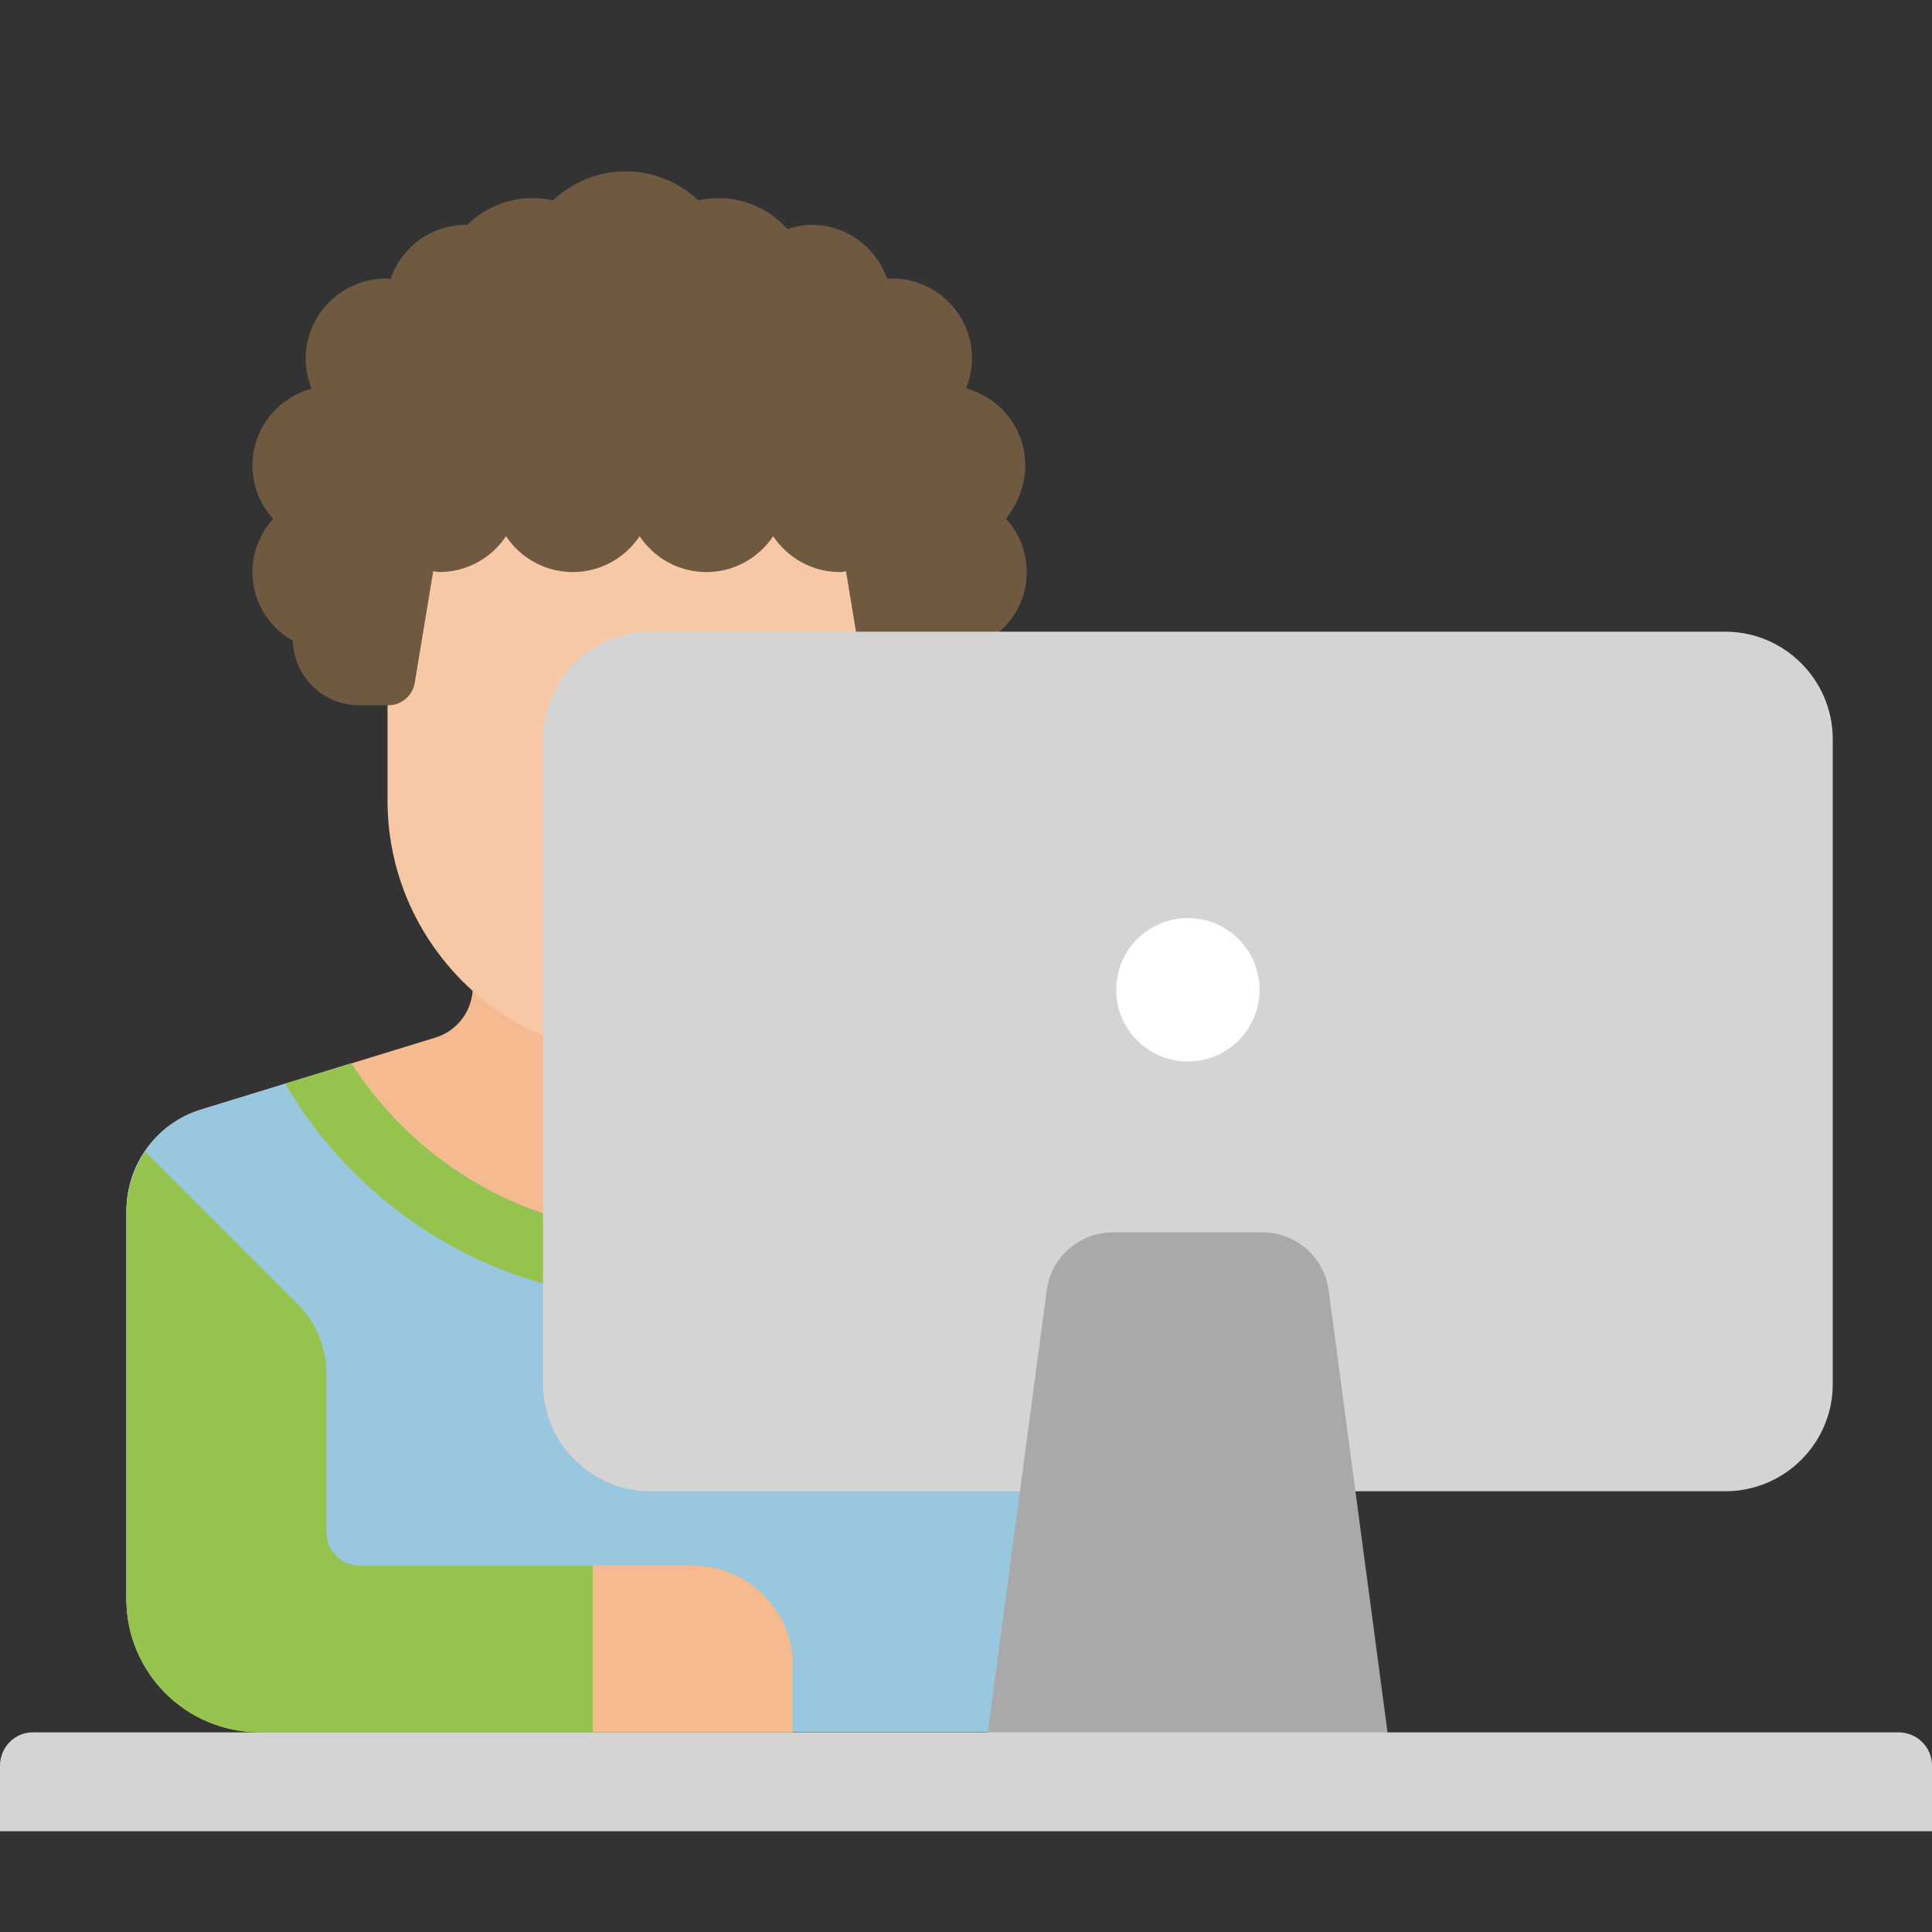 <?xml version="1.0" encoding="utf-8"?>
<!-- Generator: Adobe Illustrator 22.0.0, SVG Export Plug-In . SVG Version: 6.00 Build 0)  -->
<svg version="1.1" id="Layer_1" xmlns="http://www.w3.org/2000/svg" xmlns:xlink="http://www.w3.org/1999/xlink" x="0px" y="0px"
	 viewBox="0 0 512 512" style="enable-background:new 0 0 512 512;" xml:space="preserve">
<rect x="0" y="0" width="512" height="512" fill="#333333" stroke="none"/>
<style type="text/css">
	.st0{fill:#F5BA90;}
	.st1{fill:#99C7DF;}
	.st2{fill:#96C24E;}
	.st3{fill:#F7C8A6;}
	.st4{fill:#6F5940;}
	.st5{fill:#D4D4D4;}
	.st6{fill:#AAA9AA;}
	.st7{fill:#FFFFFF;}
</style>
<path class="st0" d="M125.3,220.7v40.8c0,6.2-4,11.7-10,13.5l-61.9,19c-11.9,3.6-19.9,14.6-19.9,27v102.7
	c0,19.5,15.8,35.3,35.3,35.3h17.7h185.4V220.7H125.3z"/>
<path class="st1" d="M174.7,326.6c-34.2,0-64.3-17.9-81.6-44.8L53.4,294c-11.9,3.6-19.9,14.6-19.9,27v102.7
	c0,19.5,15.8,35.3,35.3,35.3h17.7h185.4V229.5C271.8,282.9,228.1,326.6,174.7,326.6z"/>
<g>
	<path class="st2" d="M271.8,229.5c0,53.4-43.7,97.1-97.1,97.1c-34.2,0-64.3-17.9-81.6-44.8l-17.5,5.4
		c19.9,34.1,56.8,57.1,99.1,57.1c41,0,76.8-21.5,97.1-53.8V229.5z"/>
	<path class="st2" d="M183.6,414.9H95.3c-4.9,0-8.8-4-8.8-8.8v-42c0-7-2.8-13.8-7.8-18.7l-40.2-40.2c-3.1,4.6-5,10.1-5,15.9v102.7
		c0,19.5,15.8,35.3,35.3,35.3h17.7H210v-17.7C210,426.8,198.2,414.9,183.6,414.9z"/>
</g>
<path class="st0" d="M157.1,414.9h26.5c14.6,0,26.5,11.9,26.5,26.5V459h-53V414.9z"/>
<path class="st3" d="M170.5,280L170.5,280c-37.3,0-67.8-30.5-67.8-67.8V158c0-37.3,30.5-67.8,67.8-67.8h0
	c37.3,0,67.8,30.5,67.8,67.8v54.2C238.3,249.5,207.8,280,170.5,280z"/>
<path class="st4" d="M271.7,123.3c0-9.8-6.7-17.9-15.7-20.4c1-2.4,1.6-5.1,1.6-7.9c0-11.7-9.5-21.2-21.2-21.2
	c-0.4,0-0.8,0.1-1.3,0.1c-2.9-8.3-10.7-14.3-19.9-14.3c-2.3,0-4.4,0.4-6.5,1.1c-4.5-5-11-8.2-18.2-8.2c-1.9,0-3.7,0.2-5.4,0.6
	c-5.1-4.7-11.8-7.7-19.3-7.7s-14.2,3-19.3,7.7c-1.8-0.4-3.6-0.6-5.4-0.6c-6.7,0-12.8,2.7-17.3,7.1c-0.1,0-0.2,0-0.4,0
	c-9.3,0-17,6-19.9,14.3c-0.4,0-0.8-0.1-1.3-0.1C90.5,73.9,81,83.4,81,95.1c0,2.8,0.6,5.4,1.6,7.9c-9,2.4-15.7,10.6-15.7,20.4
	c0,5.5,2.1,10.4,5.5,14.1c-3.4,3.8-5.5,8.7-5.5,14.1c0,7.8,4.3,14.6,10.7,18.2c0.3,9.5,8,17.1,17.6,17.1h7.7c3.5,0,6.4-2.5,7-5.9
	l4.9-29.6c0.5,0,1,0.2,1.6,0.2c7.4,0,13.9-3.8,17.7-9.5c3.8,5.7,10.3,9.5,17.7,9.5s13.9-3.8,17.7-9.5c3.8,5.7,10.3,9.5,17.7,9.5
	s13.9-3.8,17.7-9.5c3.8,5.7,10.3,9.5,17.7,9.5c0.5,0,1-0.1,1.6-0.2l4.9,29.6c0.6,3.4,3.5,5.9,7,5.9h9.5c9.8,0,17.7-7.9,17.7-17.7
	c0-0.2,0-0.4-0.1-0.5c5.4-3.8,8.9-10,8.9-17.1c0-5.5-2.1-10.4-5.5-14.1C269.5,133.7,271.7,128.8,271.7,123.3z"/>
<path class="st5" d="M457.2,395.2H172.4c-15.7,0-28.5-12.8-28.5-28.5V195.9c0-15.7,12.8-28.5,28.5-28.5h284.8
	c15.7,0,28.5,12.8,28.5,28.5v170.9C485.7,382.5,472.9,395.2,457.2,395.2z"/>
<path class="st6" d="M367.7,459l-15.6-117.1c-1.2-8.8-8.7-15.3-17.5-15.3h-39.7c-8.8,0-16.3,6.5-17.5,15.3L261.8,459v17.7h105.9
	L367.7,459L367.7,459z"/>
<circle class="st7" cx="314.8" cy="262.3" r="19"/>
<path class="st5" d="M512,485.3v-17.4c0-4.9-4-8.8-8.8-8.8H8.8C4,459,0,463,0,467.9v17.4H512z"/>
</svg>
